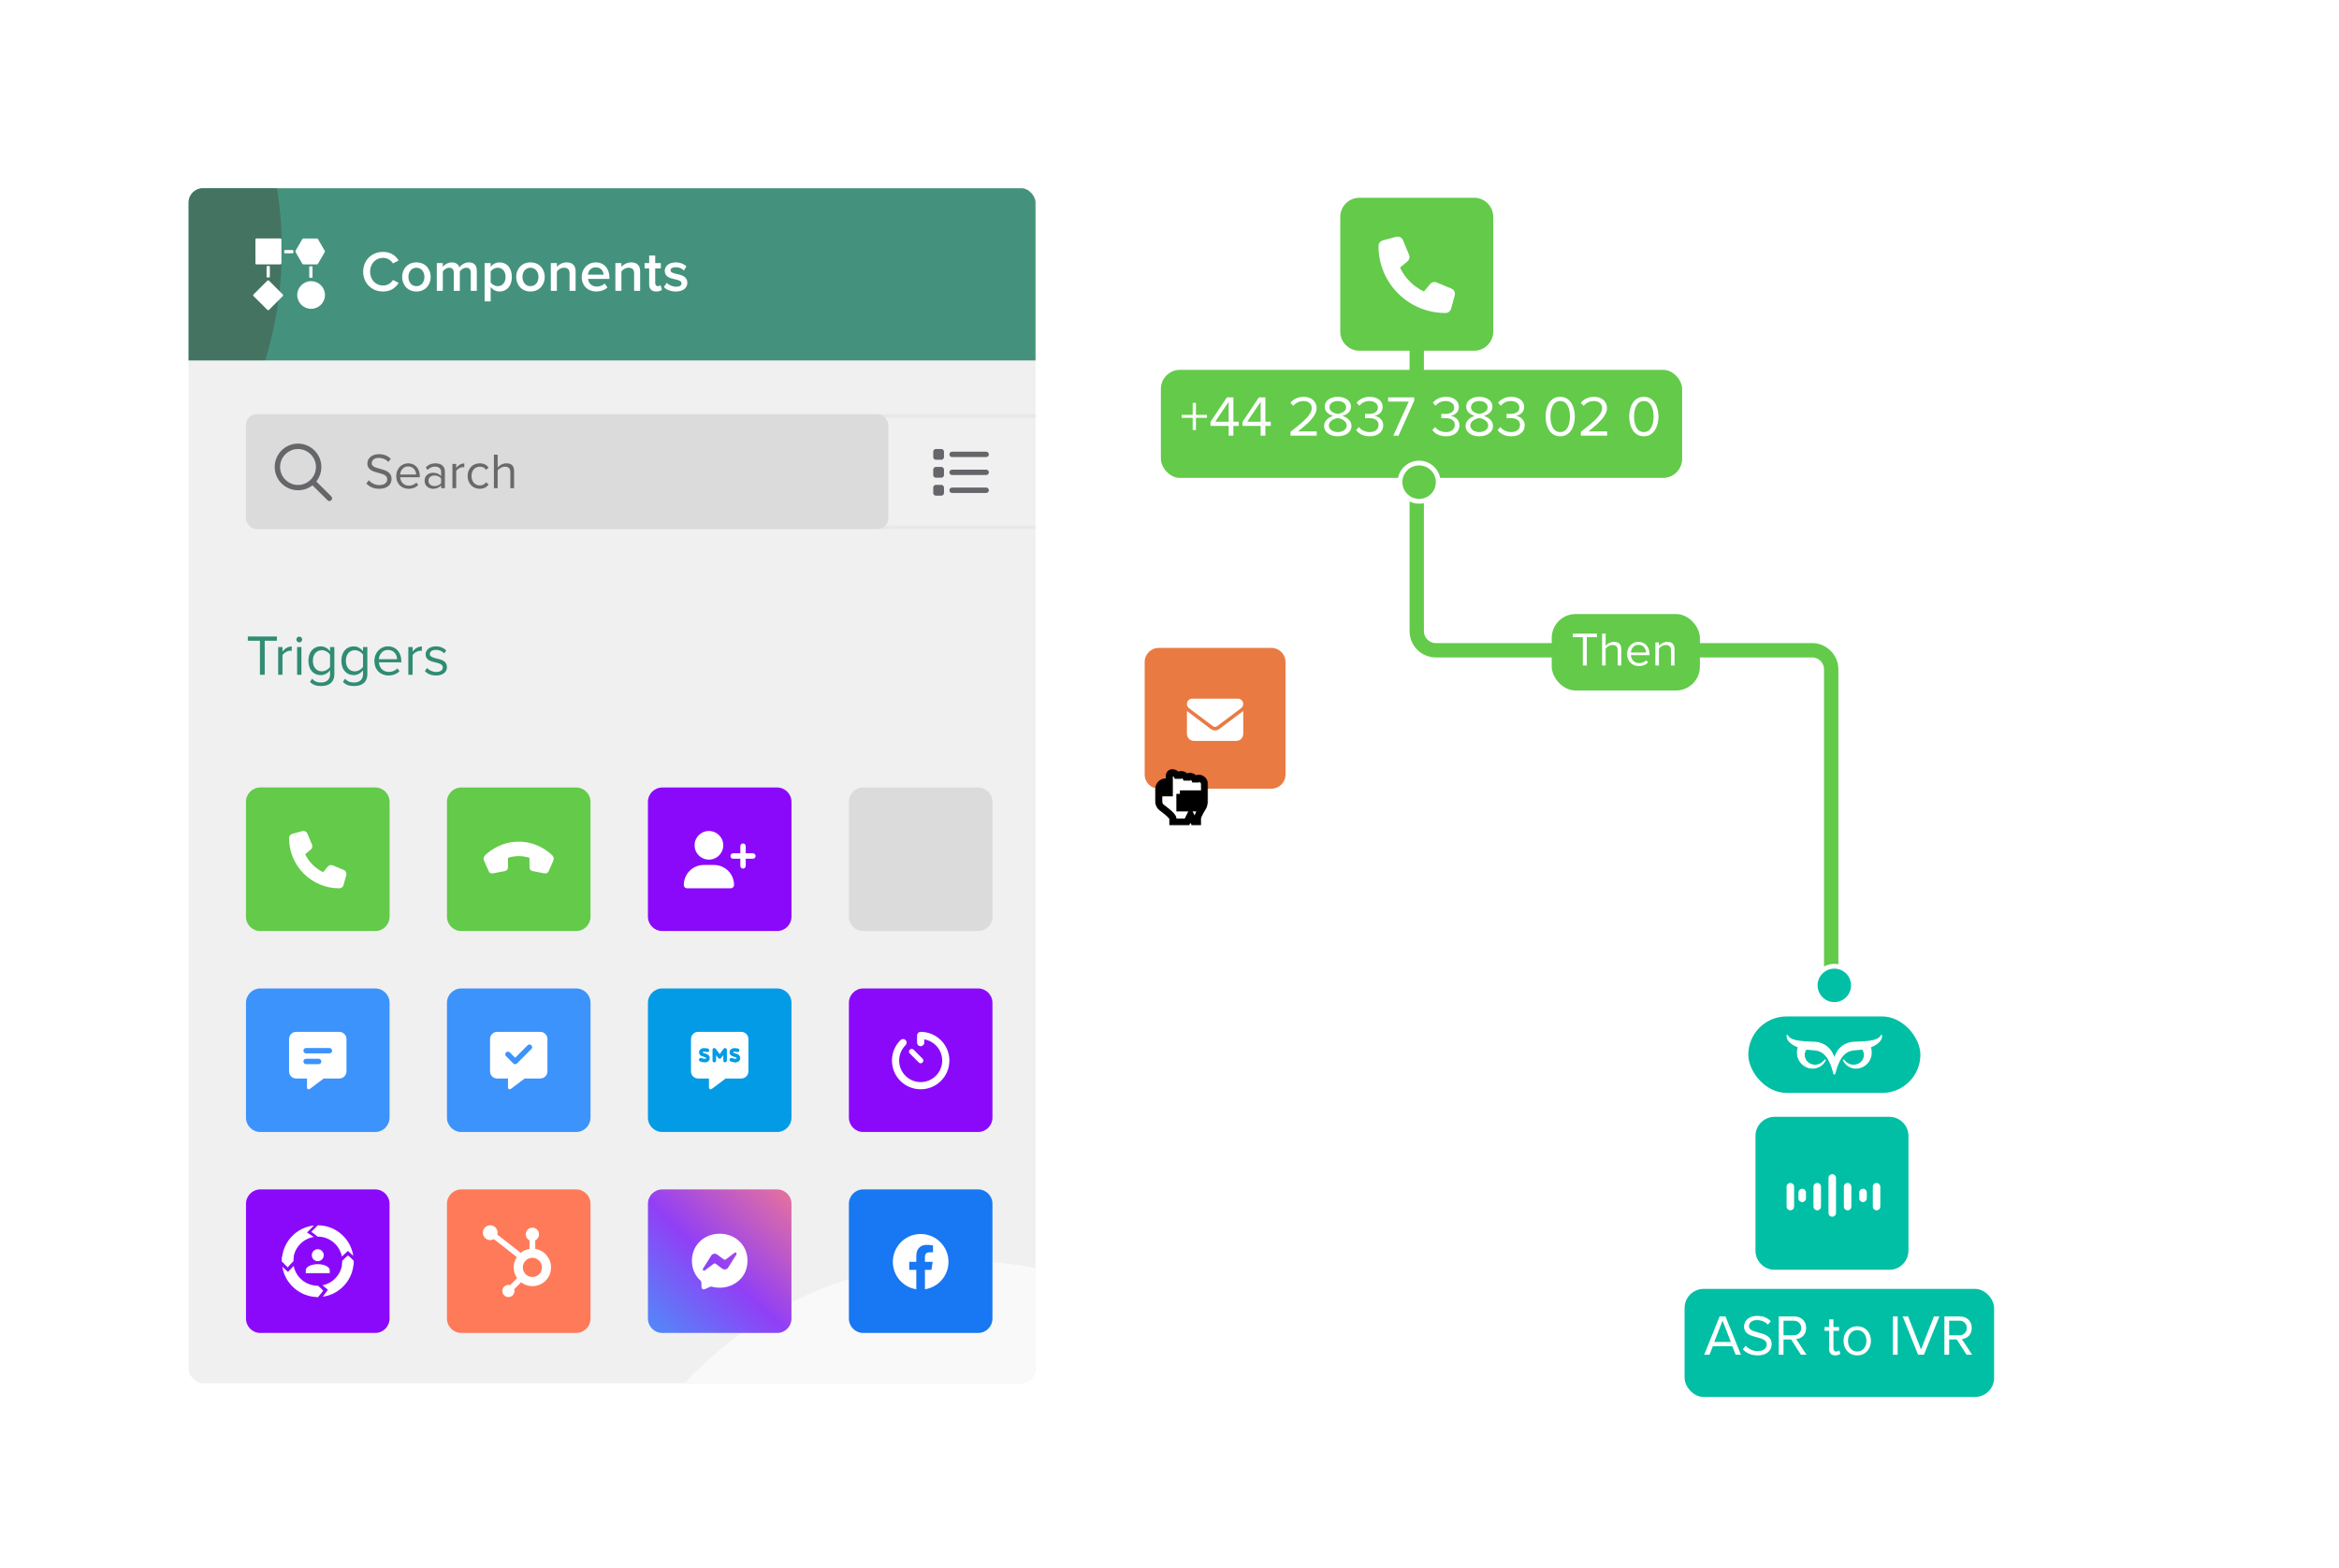 <svg width="707" height="474" viewBox="0 0 707 474" fill="none" xmlns="http://www.w3.org/2000/svg">
<g filter="url(#filter0_d_128_35690)">
<g clip-path="url(#clip0_128_35690)">
<rect x="57" y="56.89" width="256" height="361.22" rx="4.339" fill="#F0F0F0"/>
<g clip-path="url(#clip1_128_35690)">
<rect width="347.119" height="52.068" transform="translate(57 56.89)" fill="#44927D"/>
<g filter="url(#filter1_f_128_35690)">
<circle cx="-29.78" cy="75.331" r="114.983" fill="#447362"/>
</g>
<path d="M84.747 72.076H77.533C77.354 72.076 77.208 72.222 77.208 72.401V79.598C77.208 79.777 77.354 79.923 77.533 79.923H84.747C84.927 79.923 85.072 79.777 85.072 79.598V72.401C85.072 72.222 84.927 72.076 84.747 72.076Z" fill="white"/>
<path d="M81.285 84.829C81.158 84.703 80.95 84.703 80.824 84.829L76.62 89.023C76.494 89.149 76.494 89.356 76.62 89.483L80.824 93.676C80.95 93.803 81.158 93.803 81.285 93.676L85.488 89.483C85.615 89.356 85.615 89.149 85.488 89.023L81.285 84.829Z" fill="white"/>
<path d="M91.671 79.914H95.82C95.938 79.914 96.046 79.85 96.101 79.751L98.18 76.171C98.234 76.072 98.234 75.945 98.18 75.846L96.101 72.257C96.046 72.157 95.938 72.094 95.82 72.094H91.68C91.563 72.094 91.454 72.157 91.391 72.257L89.321 75.837C89.258 75.936 89.258 76.062 89.321 76.162L91.391 79.742C91.454 79.841 91.563 79.905 91.68 79.905L91.671 79.914Z" fill="white"/>
<path d="M94.04 84.991C91.726 84.991 89.846 86.858 89.846 89.167C89.846 91.475 91.717 93.352 94.031 93.352C96.345 93.352 98.225 91.484 98.225 89.176C98.225 86.867 96.354 85 94.04 84.991Z" fill="white"/>
<path d="M81.338 80.392H80.805C80.68 80.392 80.579 80.493 80.579 80.617V83.647C80.579 83.772 80.68 83.873 80.805 83.873H81.338C81.463 83.873 81.564 83.772 81.564 83.647V80.617C81.564 80.493 81.463 80.392 81.338 80.392Z" fill="white"/>
<path d="M94.238 80.5H93.704C93.58 80.5 93.478 80.601 93.478 80.725V83.756C93.478 83.88 93.58 83.981 93.704 83.981H94.238C94.363 83.981 94.464 83.88 94.464 83.756V80.725C94.464 80.601 94.363 80.5 94.238 80.5Z" fill="white"/>
<path d="M88.453 75.585H86.148C86.023 75.585 85.922 75.685 85.922 75.81V76.342C85.922 76.467 86.023 76.567 86.148 76.567H88.453C88.578 76.567 88.679 76.467 88.679 76.342V75.81C88.679 75.685 88.578 75.585 88.453 75.585Z" fill="white"/>
<path d="M115.767 88.115C112.434 88.115 109.779 85.685 109.779 82.127C109.779 78.569 112.434 76.139 115.767 76.139C118.197 76.139 119.637 77.354 120.505 78.743L118.769 79.628C118.214 78.673 117.103 77.944 115.767 77.944C113.563 77.944 111.862 79.697 111.862 82.127C111.862 84.557 113.563 86.31 115.767 86.31C117.103 86.31 118.214 85.598 118.769 84.626L120.505 85.512C119.62 86.9 118.197 88.115 115.767 88.115ZM125.862 88.115C123.206 88.115 121.557 86.119 121.557 83.707C121.557 81.311 123.206 79.316 125.862 79.316C128.552 79.316 130.183 81.311 130.183 83.707C130.183 86.119 128.552 88.115 125.862 88.115ZM125.862 86.501C127.424 86.501 128.292 85.199 128.292 83.707C128.292 82.231 127.424 80.93 125.862 80.93C124.317 80.93 123.449 82.231 123.449 83.707C123.449 85.199 124.317 86.501 125.862 86.501ZM142.302 87.907V82.44C142.302 81.537 141.903 80.93 140.931 80.93C140.115 80.93 139.351 81.502 138.987 82.04V87.907H137.165V82.44C137.165 81.537 136.765 80.93 135.776 80.93C134.978 80.93 134.231 81.502 133.85 82.058V87.907H132.027V79.524H133.85V80.669C134.197 80.149 135.308 79.316 136.575 79.316C137.824 79.316 138.588 79.94 138.865 80.86C139.351 80.097 140.462 79.316 141.712 79.316C143.257 79.316 144.124 80.149 144.124 81.85V87.907H142.302ZM148.307 91.1H146.485V79.524H148.307V80.669C148.932 79.836 149.904 79.316 150.997 79.316C153.167 79.316 154.712 80.947 154.712 83.707C154.712 86.466 153.167 88.115 150.997 88.115C149.939 88.115 148.984 87.646 148.307 86.744V91.1ZM152.82 83.707C152.82 82.093 151.9 80.93 150.459 80.93C149.609 80.93 148.706 81.433 148.307 82.058V85.373C148.706 85.98 149.609 86.501 150.459 86.501C151.9 86.501 152.82 85.338 152.82 83.707ZM160.336 88.115C157.681 88.115 156.032 86.119 156.032 83.707C156.032 81.311 157.681 79.316 160.336 79.316C163.026 79.316 164.658 81.311 164.658 83.707C164.658 86.119 163.026 88.115 160.336 88.115ZM160.336 86.501C161.898 86.501 162.766 85.199 162.766 83.707C162.766 82.231 161.898 80.93 160.336 80.93C158.792 80.93 157.924 82.231 157.924 83.707C157.924 85.199 158.792 86.501 160.336 86.501ZM172.16 87.907V82.665C172.16 81.364 171.5 80.93 170.476 80.93C169.539 80.93 168.741 81.485 168.324 82.058V87.907H166.502V79.524H168.324V80.669C168.88 80.01 169.956 79.316 171.275 79.316C173.08 79.316 173.982 80.287 173.982 82.006V87.907H172.16ZM175.829 83.707C175.829 81.277 177.599 79.316 180.081 79.316C182.597 79.316 184.212 81.242 184.212 83.88V84.314H177.738C177.877 85.581 178.831 86.622 180.411 86.622C181.226 86.622 182.198 86.293 182.788 85.703L183.621 86.9C182.788 87.698 181.556 88.115 180.22 88.115C177.703 88.115 175.829 86.362 175.829 83.707ZM180.081 80.808C178.519 80.808 177.807 82.006 177.72 83.03H182.441C182.407 82.04 181.73 80.808 180.081 80.808ZM191.668 87.907V82.665C191.668 81.364 191.009 80.93 189.985 80.93C189.048 80.93 188.249 81.485 187.833 82.058V87.907H186.01V79.524H187.833V80.669C188.388 80.01 189.464 79.316 190.783 79.316C192.588 79.316 193.491 80.287 193.491 82.006V87.907H191.668ZM198.374 88.115C196.969 88.115 196.222 87.351 196.222 85.963V81.121H194.834V79.524H196.222V77.233H198.045V79.524H199.745V81.121H198.045V85.512C198.045 86.084 198.322 86.501 198.843 86.501C199.19 86.501 199.52 86.362 199.659 86.206L200.093 87.577C199.763 87.889 199.225 88.115 198.374 88.115ZM200.671 86.813L201.504 85.494C202.094 86.102 203.257 86.674 204.351 86.674C205.444 86.674 205.999 86.275 205.999 85.65C205.999 84.921 205.114 84.661 204.09 84.436C202.65 84.123 200.932 83.741 200.932 81.867C200.932 80.496 202.112 79.316 204.229 79.316C205.652 79.316 206.728 79.819 207.492 80.496L206.728 81.78C206.225 81.207 205.288 80.773 204.247 80.773C203.292 80.773 202.684 81.121 202.684 81.711C202.684 82.353 203.518 82.579 204.507 82.804C205.965 83.117 207.752 83.533 207.752 85.512C207.752 86.987 206.52 88.115 204.264 88.115C202.841 88.115 201.539 87.664 200.671 86.813Z" fill="white"/>
</g>
<g filter="url(#filter2_f_128_35690)">
<circle cx="291.305" cy="496.212" r="114.983" fill="#F9F9F9"/>
</g>
<g clip-path="url(#clip2_128_35690)">
<rect x="74.898" y="125.771" width="267.932" height="33.627" rx="2.712" stroke="#E8E8E8" stroke-width="1.085"/>
<g clip-path="url(#clip3_128_35690)">
<rect x="74.356" y="125.229" width="194.169" height="34.712" rx="3.254" fill="#DBDBDB"/>
<path d="M95.508 141.144C95.508 139.212 94.457 137.449 92.796 136.466C91.102 135.483 89.034 135.483 87.373 136.466C85.678 137.449 84.661 139.212 84.661 141.144C84.661 143.11 85.678 144.873 87.373 145.856C89.034 146.839 91.102 146.839 92.796 145.856C94.457 144.873 95.508 143.11 95.508 141.144ZM94.457 146.703C93.237 147.652 91.712 148.195 90.085 148.195C86.186 148.195 83.034 145.042 83.034 141.144C83.034 137.28 86.186 134.093 90.085 134.093C93.949 134.093 97.135 137.28 97.135 141.144C97.135 142.805 96.559 144.33 95.61 145.551L100.152 150.059C100.457 150.398 100.457 150.907 100.152 151.212C99.813 151.551 99.305 151.551 99 151.212L94.457 146.703Z" fill="#656669"/>
<path d="M110.729 146.14L111.474 145.184C112.142 145.928 113.235 146.626 114.663 146.626C116.47 146.626 117.047 145.654 117.047 144.88C117.047 143.665 115.817 143.331 114.48 142.966C112.856 142.541 111.048 142.086 111.048 140.096C111.048 138.426 112.537 137.287 114.526 137.287C116.075 137.287 117.275 137.803 118.125 138.699L117.366 139.625C116.607 138.79 115.544 138.41 114.435 138.41C113.22 138.41 112.354 139.063 112.354 140.02C112.354 141.038 113.524 141.341 114.815 141.691C116.47 142.131 118.353 142.647 118.353 144.774C118.353 146.247 117.351 147.75 114.617 147.75C112.856 147.75 111.565 147.082 110.729 146.14ZM119.764 143.893C119.764 141.767 121.283 140.051 123.379 140.051C125.596 140.051 126.902 141.782 126.902 143.984V144.272H120.964C121.055 145.654 122.027 146.809 123.607 146.809C124.442 146.809 125.292 146.474 125.869 145.882L126.416 146.626C125.687 147.355 124.7 147.75 123.5 147.75C121.329 147.75 119.764 146.186 119.764 143.893ZM123.364 140.992C121.799 140.992 121.025 142.313 120.964 143.437H125.778C125.763 142.344 125.034 140.992 123.364 140.992ZM134.472 147.568H133.333V146.733C132.726 147.401 131.89 147.75 130.903 147.75C129.658 147.75 128.337 146.915 128.337 145.32C128.337 143.68 129.658 142.906 130.903 142.906C131.906 142.906 132.741 143.225 133.333 143.908V142.587C133.333 141.6 132.543 141.038 131.48 141.038C130.6 141.038 129.886 141.357 129.233 142.055L128.701 141.265C129.491 140.445 130.433 140.051 131.632 140.051C133.181 140.051 134.472 140.749 134.472 142.526V147.568ZM133.333 146.019V144.637C132.893 144.029 132.118 143.726 131.313 143.726C130.25 143.726 129.506 144.394 129.506 145.335C129.506 146.262 130.25 146.93 131.313 146.93C132.118 146.93 132.893 146.626 133.333 146.019ZM137.894 147.568H136.755V140.233H137.894V141.417C138.487 140.643 139.337 140.081 140.339 140.081V141.25C140.203 141.22 140.066 141.205 139.884 141.205C139.185 141.205 138.228 141.782 137.894 142.374V147.568ZM141.343 143.893C141.343 141.721 142.816 140.051 145.003 140.051C146.339 140.051 147.129 140.597 147.691 141.326L146.931 142.025C146.445 141.357 145.823 141.068 145.063 141.068C143.499 141.068 142.527 142.268 142.527 143.893C142.527 145.518 143.499 146.733 145.063 146.733C145.823 146.733 146.445 146.429 146.931 145.776L147.691 146.474C147.129 147.203 146.339 147.75 145.003 147.75C142.816 147.75 141.343 146.08 141.343 143.893ZM155.392 147.568H154.253V142.739C154.253 141.448 153.585 141.068 152.598 141.068C151.717 141.068 150.866 141.615 150.426 142.207V147.568H149.287V137.439H150.426V141.296C150.942 140.688 151.945 140.051 153.053 140.051C154.587 140.051 155.392 140.795 155.392 142.389V147.568Z" fill="#696969"/>
</g>
<path d="M282.898 135.72H284.526C284.966 135.72 285.339 136.093 285.339 136.534V138.161C285.339 138.635 284.966 138.974 284.526 138.974H282.898C282.424 138.974 282.085 138.635 282.085 138.161V136.534C282.085 136.093 282.424 135.72 282.898 135.72ZM287.78 136.534H298.085C298.526 136.534 298.898 136.907 298.898 137.347C298.898 137.822 298.526 138.161 298.085 138.161H287.78C287.305 138.161 286.966 137.822 286.966 137.347C286.966 136.907 287.305 136.534 287.78 136.534ZM287.78 141.958H298.085C298.526 141.958 298.898 142.33 298.898 142.771C298.898 143.246 298.526 143.585 298.085 143.585H287.78C287.305 143.585 286.966 143.246 286.966 142.771C286.966 142.33 287.305 141.958 287.78 141.958ZM287.78 147.381H298.085C298.526 147.381 298.898 147.754 298.898 148.195C298.898 148.669 298.526 149.008 298.085 149.008H287.78C287.305 149.008 286.966 148.669 286.966 148.195C286.966 147.754 287.305 147.381 287.78 147.381ZM282.085 141.958C282.085 141.517 282.424 141.144 282.898 141.144H284.526C284.966 141.144 285.339 141.517 285.339 141.958V143.585C285.339 144.059 284.966 144.398 284.526 144.398H282.898C282.424 144.398 282.085 144.059 282.085 143.585V141.958ZM282.898 146.568H284.526C284.966 146.568 285.339 146.941 285.339 147.381V149.008C285.339 149.483 284.966 149.822 284.526 149.822H282.898C282.424 149.822 282.085 149.483 282.085 149.008V147.381C282.085 146.941 282.424 146.568 282.898 146.568Z" fill="#656669"/>
</g>
<path d="M80.013 203.975H78.573V193.683H74.911V192.398H83.693V193.683H80.013V203.975ZM85.383 203.975H84.081V195.592H85.383V196.945C86.059 196.06 87.031 195.418 88.177 195.418V196.755C88.021 196.72 87.865 196.702 87.656 196.702C86.858 196.702 85.764 197.362 85.383 198.039V203.975ZM90.452 194.186C89.983 194.186 89.584 193.787 89.584 193.301C89.584 192.815 89.983 192.433 90.452 192.433C90.938 192.433 91.337 192.815 91.337 193.301C91.337 193.787 90.938 194.186 90.452 194.186ZM91.111 203.975H89.81V195.592H91.111V203.975ZM93.691 206.127L94.35 205.155C95.044 205.988 95.877 206.3 97.075 206.3C98.463 206.3 99.765 205.623 99.765 203.784V202.586C99.158 203.437 98.134 204.079 96.954 204.079C94.767 204.079 93.222 202.447 93.222 199.74C93.222 197.05 94.749 195.383 96.954 195.383C98.082 195.383 99.088 195.939 99.765 196.859V195.592H101.067V203.732C101.067 206.509 99.123 207.376 97.075 207.376C95.652 207.376 94.68 207.099 93.691 206.127ZM99.765 201.562V197.9C99.314 197.171 98.307 196.546 97.266 196.546C95.582 196.546 94.576 197.883 94.576 199.74C94.576 201.579 95.582 202.933 97.266 202.933C98.307 202.933 99.314 202.291 99.765 201.562ZM103.657 206.127L104.316 205.155C105.011 205.988 105.844 206.3 107.041 206.3C108.43 206.3 109.731 205.623 109.731 203.784V202.586C109.124 203.437 108.1 204.079 106.92 204.079C104.733 204.079 103.188 202.447 103.188 199.74C103.188 197.05 104.715 195.383 106.92 195.383C108.048 195.383 109.054 195.939 109.731 196.859V195.592H111.033V203.732C111.033 206.509 109.089 207.376 107.041 207.376C105.618 207.376 104.646 207.099 103.657 206.127ZM109.731 201.562V197.9C109.28 197.171 108.273 196.546 107.232 196.546C105.549 196.546 104.542 197.883 104.542 199.74C104.542 201.579 105.549 202.933 107.232 202.933C108.273 202.933 109.28 202.291 109.731 201.562ZM113.154 199.774C113.154 197.345 114.89 195.383 117.285 195.383C119.819 195.383 121.312 197.362 121.312 199.879V200.208H114.525C114.63 201.788 115.74 203.107 117.545 203.107C118.5 203.107 119.472 202.725 120.131 202.048L120.756 202.899C119.923 203.732 118.795 204.183 117.424 204.183C114.942 204.183 113.154 202.395 113.154 199.774ZM117.268 196.459C115.48 196.459 114.595 197.969 114.525 199.254H120.027C120.01 198.004 119.177 196.459 117.268 196.459ZM124.722 203.975H123.42V195.592H124.722V196.945C125.398 196.06 126.37 195.418 127.516 195.418V196.755C127.36 196.72 127.203 196.702 126.995 196.702C126.197 196.702 125.103 197.362 124.722 198.039V203.975ZM128.42 202.864L129.097 201.927C129.652 202.569 130.711 203.124 131.856 203.124C133.141 203.124 133.835 202.551 133.835 201.736C133.835 200.816 132.811 200.521 131.683 200.243C130.259 199.913 128.645 199.531 128.645 197.796C128.645 196.494 129.774 195.383 131.769 195.383C133.193 195.383 134.199 195.921 134.876 196.598L134.269 197.501C133.765 196.893 132.846 196.442 131.769 196.442C130.624 196.442 129.912 196.963 129.912 197.709C129.912 198.525 130.867 198.785 131.96 199.046C133.418 199.375 135.102 199.792 135.102 201.649C135.102 203.055 133.974 204.183 131.804 204.183C130.433 204.183 129.27 203.766 128.42 202.864Z" fill="#308C73"/>
<g clip-path="url(#clip4_128_35690)">
<path d="M74.356 242.381C74.356 239.985 76.298 238.042 78.695 238.042H113.406C115.803 238.042 117.745 239.985 117.745 242.381V277.093C117.745 279.49 115.803 281.432 113.406 281.432H78.694C76.298 281.432 74.356 279.49 74.356 277.093V242.381Z" fill="#DBDBDB"/>
<path d="M74.356 242.381C74.356 239.985 76.298 238.042 78.695 238.042H113.406C115.803 238.042 117.745 239.985 117.745 242.381V277.093C117.745 279.49 115.803 281.432 113.406 281.432H78.694C76.298 281.432 74.356 279.49 74.356 277.093V242.381Z" fill="#63CA4A"/>
<path d="M92.932 252.008L94.288 255.263C94.525 255.805 94.39 256.449 93.915 256.822L92.254 258.212C93.373 260.585 95.305 262.517 97.678 263.636L99.067 261.975C99.44 261.5 100.084 261.364 100.627 261.602L103.881 262.958C104.525 263.195 104.83 263.907 104.661 264.551L103.847 267.534C103.678 268.11 103.169 268.517 102.559 268.517C94.152 268.517 87.373 261.737 87.373 253.33C87.373 252.72 87.779 252.212 88.356 252.042L91.339 251.229C91.983 251.059 92.695 251.364 92.932 252.008Z" fill="white"/>
</g>
<path d="M135.102 242.381C135.102 239.985 137.044 238.042 139.441 238.042H174.152C176.549 238.042 178.491 239.985 178.491 242.381V277.093C178.491 279.49 176.549 281.432 174.152 281.432H139.441C137.044 281.432 135.102 279.49 135.102 277.093V242.381Z" fill="#63CA4A"/>
<path d="M146.322 260.212C146.085 259.669 146.153 259.025 146.593 258.585C148.288 256.89 151.881 254.415 156.797 254.415C161.678 254.415 165.271 256.89 166.966 258.585C167.407 259.025 167.475 259.669 167.237 260.212L165.814 263.398C165.61 263.873 165.102 264.11 164.593 264.008L160.898 263.297C160.39 263.195 160.051 262.754 160.051 262.212V259.297C157.915 258.619 155.644 258.619 153.542 259.297V262.212C153.542 262.754 153.17 263.195 152.661 263.297L148.966 264.008C148.458 264.11 147.949 263.873 147.746 263.398L146.322 260.212Z" fill="white"/>
<path d="M195.848 242.381C195.848 239.985 197.79 238.042 200.187 238.042H234.899C237.295 238.042 239.237 239.985 239.237 242.381V277.093C239.237 279.49 237.295 281.432 234.899 281.432H200.187C197.79 281.432 195.848 279.49 195.848 277.093V242.381Z" fill="#8B09FB"/>
<path d="M209.95 255.5C209.95 253.975 210.763 252.551 212.119 251.771C213.441 250.991 215.102 250.991 216.458 251.771C217.78 252.551 218.628 253.975 218.628 255.5C218.628 257.059 217.78 258.483 216.458 259.263C215.102 260.042 213.441 260.042 212.119 259.263C210.763 258.483 209.95 257.059 209.95 255.5ZM206.695 267.534C206.695 264.178 209.373 261.466 212.729 261.466H215.814C219.17 261.466 221.882 264.178 221.882 267.534C221.882 268.076 221.407 268.517 220.865 268.517H207.678C207.136 268.517 206.695 268.076 206.695 267.534ZM223.78 261.737V259.568H221.611C221.136 259.568 220.797 259.229 220.797 258.754C220.797 258.314 221.136 257.941 221.611 257.941H223.78V255.771C223.78 255.33 224.119 254.958 224.594 254.958C225.034 254.958 225.407 255.33 225.407 255.771V257.941H227.577C228.017 257.941 228.39 258.314 228.39 258.754C228.39 259.229 228.017 259.568 227.577 259.568H225.407V261.737C225.407 262.212 225.034 262.551 224.594 262.551C224.119 262.551 223.78 262.212 223.78 261.737Z" fill="white"/>
<path d="M256.593 242.381C256.593 239.985 258.535 238.042 260.932 238.042H295.644C298.04 238.042 299.983 239.985 299.983 242.381V277.093C299.983 279.49 298.04 281.432 295.644 281.432H260.932C258.535 281.432 256.593 279.49 256.593 277.093V242.381Z" fill="#DBDBDB"/>
<path d="M74.356 303.127C74.356 300.731 76.298 298.788 78.695 298.788H113.406C115.803 298.788 117.745 300.731 117.745 303.127V337.839C117.745 340.235 115.803 342.178 113.406 342.178H78.694C76.298 342.178 74.356 340.235 74.356 337.839V303.127Z" fill="#3B93FB"/>
<path d="M87.373 314.076C87.373 312.89 88.322 311.907 89.542 311.907H102.559C103.745 311.907 104.729 312.89 104.729 314.076V323.839C104.729 325.059 103.745 326.009 102.559 326.009H97.847L93.644 329.161C93.474 329.297 93.271 329.297 93.067 329.229C92.898 329.127 92.796 328.958 92.796 328.72V326.009H89.542C88.322 326.009 87.373 325.059 87.373 323.839V314.076ZM92.525 316.788C92.051 316.788 91.712 317.161 91.712 317.602C91.712 318.076 92.051 318.415 92.525 318.415H99.576C100.017 318.415 100.39 318.076 100.39 317.602C100.39 317.161 100.017 316.788 99.576 316.788H92.525ZM92.525 320.042C92.051 320.042 91.712 320.415 91.712 320.856C91.712 321.331 92.051 321.67 92.525 321.67H96.322C96.762 321.67 97.135 321.331 97.135 320.856C97.135 320.415 96.762 320.042 96.322 320.042H92.525Z" fill="white"/>
<path d="M135.102 303.127C135.102 300.731 137.044 298.788 139.441 298.788H174.152C176.549 298.788 178.491 300.731 178.491 303.127V337.839C178.491 340.235 176.549 342.178 174.152 342.178H139.441C137.044 342.178 135.102 340.235 135.102 337.839V303.127Z" fill="#3B93FB"/>
<path d="M148.119 314.076C148.119 312.89 149.068 311.907 150.288 311.907H163.305C164.492 311.907 165.475 312.89 165.475 314.076V323.839C165.475 325.059 164.492 326.009 163.305 326.009H158.593L154.39 329.161C154.22 329.297 154.017 329.297 153.814 329.229C153.644 329.127 153.542 328.958 153.542 328.72V326.009H150.288C149.068 326.009 148.119 325.059 148.119 323.839V314.076ZM160.627 317.093C160.932 316.788 160.932 316.28 160.627 315.975C160.288 315.636 159.78 315.636 159.475 315.975L155.712 319.737L154.119 318.144C153.78 317.805 153.271 317.805 152.966 318.144C152.627 318.449 152.627 318.958 152.966 319.263L155.136 321.432C155.441 321.771 155.949 321.771 156.288 321.432L160.627 317.093Z" fill="white"/>
<path d="M195.848 303.127C195.848 300.731 197.79 298.788 200.187 298.788H234.899C237.295 298.788 239.237 300.731 239.237 303.127V337.839C239.237 340.235 237.295 342.178 234.899 342.178H200.187C197.79 342.178 195.848 340.235 195.848 337.839V303.127Z" fill="#039BE5"/>
<path d="M208.865 314.076C208.865 312.89 209.814 311.907 211.034 311.907H224.051C225.238 311.907 226.221 312.89 226.221 314.076V323.839C226.221 325.059 225.238 326.009 224.051 326.009H219.339L215.136 329.161C214.966 329.297 214.763 329.297 214.56 329.229C214.39 329.127 214.289 328.958 214.289 328.72V326.009H211.034C209.814 326.009 208.865 325.059 208.865 323.839V314.076ZM215.712 316.822C215.509 316.89 215.373 317.127 215.373 317.331V320.585C215.373 320.89 215.611 321.127 215.916 321.127C216.187 321.127 216.458 320.89 216.458 320.585V318.958L217.102 319.839C217.204 319.975 217.373 320.042 217.543 320.042C217.712 320.042 217.848 319.975 217.95 319.839L218.628 318.958V320.585C218.628 320.89 218.865 321.127 219.17 321.127C219.441 321.127 219.712 320.89 219.712 320.585V317.331C219.712 317.127 219.543 316.89 219.339 316.822C219.102 316.754 218.865 316.822 218.729 317.025L217.543 318.619L216.322 317.025C216.187 316.822 215.95 316.754 215.712 316.822ZM221.611 318.11C221.611 318.076 221.611 318.076 221.611 318.042C221.611 318.042 221.644 318.009 221.678 317.975C221.78 317.941 221.95 317.873 222.119 317.873C222.322 317.907 222.56 317.941 222.797 318.009C223.102 318.076 223.407 317.907 223.475 317.636C223.543 317.331 223.373 317.025 223.102 316.958C222.797 316.89 222.492 316.822 222.153 316.822C221.814 316.788 221.441 316.856 221.136 317.059C220.797 317.263 220.492 317.602 220.526 318.144C220.526 318.619 220.797 318.958 221.102 319.127C221.373 319.297 221.678 319.364 221.95 319.466H221.983C222.255 319.568 222.458 319.602 222.594 319.703C222.661 319.771 222.661 319.771 222.661 319.805C222.661 319.873 222.661 319.873 222.661 319.907C222.661 319.907 222.628 319.941 222.594 319.975C222.492 320.042 222.322 320.076 222.153 320.076C221.916 320.042 221.678 319.975 221.373 319.873C221.339 319.873 221.272 319.839 221.204 319.839C220.933 319.737 220.628 319.873 220.526 320.178C220.424 320.449 220.594 320.754 220.865 320.856C220.933 320.856 220.966 320.89 221 320.89C221.305 320.992 221.712 321.127 222.119 321.161C222.458 321.161 222.831 321.093 223.17 320.89C223.509 320.686 223.78 320.314 223.746 319.805C223.746 319.297 223.475 318.992 223.17 318.788C222.899 318.619 222.56 318.517 222.322 318.449L222.289 318.415C221.983 318.347 221.814 318.28 221.678 318.212C221.611 318.178 221.611 318.144 221.611 318.144V318.11ZM212.39 318.11C212.39 318.076 212.39 318.076 212.39 318.042C212.39 318.042 212.424 318.009 212.458 317.975C212.56 317.941 212.729 317.873 212.899 317.873C213.136 317.907 213.475 317.941 213.712 318.009C213.983 318.076 214.289 317.907 214.356 317.636C214.424 317.331 214.255 317.025 213.983 316.958C213.678 316.89 213.238 316.822 212.933 316.822C212.594 316.788 212.221 316.856 211.916 317.059C211.577 317.263 211.305 317.602 211.305 318.11C211.305 318.619 211.577 318.924 211.882 319.127C212.153 319.263 212.458 319.364 212.729 319.432L212.763 319.466C213.034 319.534 213.238 319.602 213.373 319.703C213.441 319.737 213.441 319.771 213.441 319.805C213.441 319.873 213.441 319.873 213.441 319.907C213.441 319.907 213.407 319.941 213.373 319.975C213.272 320.009 213.102 320.076 212.933 320.076C212.695 320.042 212.458 319.975 212.119 319.873C212.085 319.839 212.051 319.839 211.983 319.805C211.712 319.737 211.407 319.873 211.305 320.144C211.204 320.449 211.373 320.754 211.644 320.856C211.678 320.856 211.712 320.856 211.78 320.89C212.085 320.992 212.492 321.127 212.899 321.127C213.238 321.161 213.611 321.093 213.95 320.89C214.289 320.653 214.56 320.314 214.526 319.805C214.526 319.297 214.255 318.958 213.95 318.788C213.678 318.619 213.339 318.517 213.102 318.415H213.068C212.763 318.347 212.594 318.28 212.458 318.178C212.39 318.144 212.39 318.144 212.356 318.144C212.356 318.144 212.356 318.144 212.356 318.11H212.39Z" fill="white"/>
<path d="M256.593 303.127C256.593 300.731 258.535 298.788 260.932 298.788H295.644C298.04 298.788 299.983 300.731 299.983 303.127V337.839C299.983 340.235 298.04 342.178 295.644 342.178H260.932C258.535 342.178 256.593 340.235 256.593 337.839V303.127Z" fill="#8B09FB"/>
<path d="M278.288 311.907C283.068 311.907 286.966 315.805 286.966 320.585C286.966 325.398 283.068 329.263 278.288 329.263C273.474 329.263 269.61 325.398 269.61 320.585C269.61 318.178 270.593 315.975 272.186 314.415C272.627 313.975 273.305 313.975 273.746 314.415C274.152 314.856 274.152 315.534 273.712 315.941C272.525 317.127 271.779 318.788 271.779 320.585C271.779 324.178 274.695 327.093 278.288 327.093C281.881 327.093 284.796 324.178 284.796 320.585C284.796 317.364 282.423 314.686 279.373 314.178V315.161C279.373 315.771 278.864 316.246 278.288 316.246C277.678 316.246 277.203 315.771 277.203 315.161V312.992C277.203 312.415 277.678 311.907 278.288 311.907ZM276.152 317.297L278.864 320.009C279.169 320.347 279.169 320.856 278.864 321.161C278.525 321.5 278.017 321.5 277.712 321.161L275 318.449C274.661 318.144 274.661 317.636 275 317.297C275.305 316.992 275.813 316.992 276.152 317.297Z" fill="white"/>
<g clip-path="url(#clip5_128_35690)">
<path d="M74.356 363.873C74.356 361.477 76.298 359.534 78.695 359.534H113.406C115.803 359.534 117.745 361.477 117.745 363.873V398.585C117.745 400.981 115.803 402.924 113.406 402.924H78.694C76.298 402.924 74.356 400.981 74.356 398.585V363.873Z" fill="#8B09FB"/>
<path d="M104.516 380.115C104.305 380.324 103.867 380.758 103.472 381.152C103.472 381.177 103.472 381.201 103.472 381.226C103.472 384.829 100.899 387.836 97.492 388.508L99.12 389.866L97.567 391.968C102.837 391.23 106.898 386.698 106.898 381.226L106.898 381.151C106.497 380.752 106.061 380.32 105.854 380.115C105.483 379.749 104.887 379.749 104.516 380.115Z" fill="white"/>
<path d="M96.049 392.073L95.795 390.314C95.797 390.952 95.8 391.549 95.804 392.071C95.886 392.072 95.968 392.073 96.049 392.073Z" fill="white"/>
<path d="M106.776 379.602C105.99 374.386 101.484 370.382 96.05 370.382L94.101 372.356L95.216 373.177C95.216 373.177 95.983 373.808 95.977 373.808C96.001 373.808 96.026 373.807 96.05 373.807C99.664 373.807 102.678 376.396 103.338 379.819L105.167 378.127L106.776 379.602Z" fill="white"/>
<path d="M106.884 381.759L103.459 381.632C103.454 381.728 103.45 381.798 103.45 381.798L106.881 381.827C106.881 381.827 106.882 381.801 106.884 381.759Z" fill="white"/>
<path fill-rule="evenodd" clip-rule="evenodd" d="M103.472 381.153C103.868 380.76 104.305 380.326 104.517 380.117L105.161 379.486L105.854 380.117C106.062 380.322 106.497 380.754 106.898 381.153L106.898 381.228L106.898 381.299L106.898 381.323L106.897 381.371L106.896 381.443L106.896 381.473L106.895 381.515L106.894 381.545L106.892 381.586L106.891 381.616L106.89 381.658L106.889 381.688L106.887 381.73L106.886 381.759L106.883 381.802L106.882 381.829L106.879 381.874L106.878 381.9L106.875 381.946L106.873 381.97L106.868 382.04L106.864 382.091L106.863 382.111L106.858 382.164L106.857 382.181L106.852 382.239L106.851 382.251L106.845 382.314L106.844 382.321L106.837 382.391C105.704 382.386 104.518 382.379 103.385 382.37L103.394 382.311C103.396 382.296 103.399 382.28 103.401 382.265L103.407 382.219L103.413 382.172L103.419 382.126L103.424 382.079L103.427 382.053L103.43 382.033L103.431 382.018L103.433 382.005L103.435 381.986L103.438 381.947L103.439 381.939L103.442 381.912L103.445 381.876L103.446 381.859L103.447 381.845L103.448 381.841C103.449 381.828 103.45 381.816 103.451 381.803L103.451 381.798L103.453 381.769L103.455 381.751L103.457 381.715L103.458 381.7C103.459 381.687 103.46 381.673 103.46 381.659L103.462 381.626L103.463 381.609L103.464 381.59L103.465 381.571L103.466 381.558C103.466 381.544 103.467 381.53 103.467 381.516L103.469 381.481L103.469 381.467L103.469 381.459L103.47 381.445L103.47 381.427L103.471 381.415C103.471 381.401 103.471 381.386 103.471 381.372L103.472 381.337L103.472 381.323L103.473 381.3L103.473 381.284L103.473 381.271C103.473 381.256 103.473 381.242 103.473 381.228L103.473 381.191V381.18L103.472 381.153Z" fill="white"/>
<path d="M88.629 381.229C88.629 380.736 88.677 380.254 88.769 379.788C87.526 379.788 86.302 379.792 85.297 379.798C85.235 380.266 85.203 380.744 85.203 381.229C85.203 381.247 85.203 381.265 85.203 381.283L88.629 381.282C88.629 381.264 88.629 381.246 88.629 381.229Z" fill="white"/>
<path d="M88.769 382.669L87.051 384.48L85.333 382.899C86.149 388.094 90.706 392.076 96.125 392.076L97.061 390.977L97.69 390.131L96.839 389.271C96.839 389.271 96.149 388.65 96.124 388.65C96.1 388.65 96.075 388.65 96.051 388.65C92.447 388.65 89.44 386.077 88.769 382.669Z" fill="white"/>
<path d="M94.906 370.442L92.796 372.551L94.831 373.907C91.314 374.49 88.629 377.548 88.629 381.229C88.629 381.253 88.629 381.278 88.629 381.302C88.184 381.746 87.591 382.381 87.591 382.381L86.971 383.104L86.041 382.174L85.204 381.309C85.203 381.283 85.203 381.255 85.203 381.229C85.203 375.628 89.456 371.014 94.906 370.442Z" fill="white"/>
<path d="M96.051 377.613C96.53 377.613 96.99 377.804 97.329 378.143C97.668 378.482 97.859 378.941 97.859 379.421C97.859 379.9 97.668 380.36 97.329 380.699C96.99 381.038 96.53 381.229 96.051 381.229C95.571 381.229 95.111 381.038 94.772 380.699C94.433 380.36 94.243 379.9 94.243 379.421C94.243 378.941 94.433 378.482 94.772 378.143C95.111 377.804 95.571 377.613 96.051 377.613ZM96.051 382.133C98.048 382.133 99.666 382.942 99.666 383.941V384.845H92.435V383.941C92.435 382.942 94.053 382.133 96.051 382.133Z" fill="white"/>
</g>
<g clip-path="url(#clip6_128_35690)">
<path d="M135.102 363.873C135.102 361.477 137.044 359.534 139.441 359.534H174.152C176.549 359.534 178.491 361.477 178.491 363.873V398.585C178.491 400.981 176.549 402.924 174.152 402.924H139.441C137.044 402.924 135.102 400.981 135.102 398.585V363.873Z" fill="#FF7A59"/>
<path fill-rule="evenodd" clip-rule="evenodd" d="M160.922 386.015C159.325 386.015 158.031 384.715 158.031 383.112C158.031 381.508 159.325 380.208 160.922 380.208C162.518 380.208 163.812 381.508 163.812 383.112C163.812 384.715 162.518 386.015 160.922 386.015ZM161.787 377.522V374.939C162.458 374.62 162.928 373.938 162.928 373.147V373.087C162.928 371.995 162.038 371.101 160.951 371.101H160.892C159.804 371.101 158.915 371.995 158.915 373.087V373.147C158.915 373.938 159.385 374.621 160.056 374.939V377.522C159.057 377.677 158.144 378.091 157.391 378.7L150.33 373.184C150.377 373.004 150.41 372.819 150.41 372.624C150.411 371.387 149.414 370.383 148.182 370.381C146.951 370.38 145.951 371.382 145.949 372.619C145.948 373.856 146.945 374.86 148.177 374.862C148.578 374.862 148.95 374.748 149.275 374.562L156.22 379.989C155.63 380.884 155.283 381.957 155.283 383.112C155.283 384.32 155.664 385.439 156.306 386.358L154.194 388.48C154.027 388.43 153.854 388.395 153.671 388.395C152.659 388.395 151.838 389.219 151.838 390.235C151.838 391.252 152.659 392.076 153.671 392.076C154.683 392.076 155.503 391.252 155.503 390.235C155.503 390.051 155.468 389.877 155.418 389.71L157.507 387.611C158.456 388.338 159.637 388.775 160.922 388.775C164.035 388.775 166.559 386.239 166.559 383.112C166.559 380.28 164.489 377.941 161.787 377.522Z" fill="white"/>
</g>
<path d="M195.848 363.873C195.848 361.477 197.79 359.534 200.187 359.534H234.899C237.295 359.534 239.237 361.477 239.237 363.873V398.585C239.237 400.981 237.295 402.924 234.899 402.924H200.187C197.79 402.924 195.848 400.981 195.848 398.585V363.873Z" fill="url(#paint0_linear_128_35690)"/>
<path d="M217.543 372.924C222.289 372.924 225.95 376.415 225.95 381.093C225.95 387.025 220.289 390.347 215.102 388.924C214.797 388.856 214.763 388.924 213 389.703C212.763 389.771 212.526 389.771 212.356 389.635C212.153 389.534 212.051 389.33 212.051 389.093C211.983 387.534 212.051 387.398 211.78 387.127C210.119 385.669 209.136 383.534 209.136 381.093C209.136 376.415 212.797 372.924 217.543 372.924ZM222.594 379.229C222.831 378.856 222.39 378.415 222.017 378.686L219.373 380.686C219.17 380.822 218.933 380.822 218.763 380.686L216.797 379.229C216.492 379.025 216.153 378.924 215.814 378.991C215.441 379.059 215.136 379.263 214.966 379.568L212.492 383.466C212.255 383.839 212.695 384.28 213.068 384.008L215.712 382.008C215.916 381.873 216.153 381.873 216.322 382.008L218.289 383.466C218.594 383.669 218.933 383.771 219.305 383.703C219.644 383.635 219.95 383.432 220.119 383.127L222.594 379.229Z" fill="white"/>
<path d="M256.593 363.873C256.593 361.477 258.535 359.534 260.932 359.534H295.644C298.04 359.534 299.983 361.477 299.983 363.873V398.585C299.983 400.981 298.04 402.924 295.644 402.924H260.932C258.535 402.924 256.593 400.981 256.593 398.585V363.873Z" fill="#1877F2"/>
<path d="M286.695 381.415C286.695 385.619 283.61 389.11 279.576 389.72V383.856H281.542L281.915 381.415H279.576V379.856C279.576 379.178 279.915 378.534 280.966 378.534H282.017V376.466C282.017 376.466 281.068 376.297 280.118 376.297C278.22 376.297 276.966 377.483 276.966 379.585V381.415H274.83V383.856H276.966V389.72C272.932 389.11 269.881 385.619 269.881 381.415C269.881 376.771 273.644 373.009 278.288 373.009C282.932 373.009 286.695 376.771 286.695 381.415Z" fill="white"/>
</g>
</g>
<path d="M428.233 102.575V190.779C428.233 193.971 430.821 196.559 434.013 196.559H547.727C550.919 196.559 553.506 199.146 553.506 202.338V291.762" stroke="#63CA4A" stroke-width="4.335" stroke-linecap="square"/>
<rect x="469.033" y="185.61" width="44.79" height="23.117" rx="7.224" fill="#63CA4A"/>
<path d="M479.639 201.169H478.44V192.601H475.391V191.532H482.702V192.601H479.639V201.169ZM490.061 201.169H488.977V196.574C488.977 195.346 488.341 194.985 487.402 194.985C486.564 194.985 485.755 195.505 485.336 196.069V201.169H484.252V191.532H485.336V195.202C485.827 194.624 486.781 194.017 487.836 194.017C489.295 194.017 490.061 194.725 490.061 196.242V201.169ZM491.82 197.672C491.82 195.65 493.265 194.017 495.259 194.017C497.368 194.017 498.611 195.664 498.611 197.759V198.034H492.961C493.048 199.348 493.973 200.447 495.475 200.447C496.27 200.447 497.079 200.129 497.628 199.565L498.148 200.273C497.455 200.967 496.516 201.342 495.374 201.342C493.308 201.342 491.82 199.854 491.82 197.672ZM495.244 194.913C493.756 194.913 493.019 196.17 492.961 197.239H497.542C497.527 196.199 496.834 194.913 495.244 194.913ZM506.16 201.169H505.076V196.603C505.076 195.375 504.455 194.985 503.516 194.985C502.663 194.985 501.854 195.505 501.449 196.069V201.169H500.366V194.19H501.449V195.202C501.941 194.624 502.894 194.017 503.935 194.017C505.394 194.017 506.16 194.754 506.16 196.271V201.169Z" fill="white"/>
<path d="M405.117 65.559C405.117 62.367 407.705 59.779 410.897 59.779H445.573C448.765 59.779 451.352 62.367 451.352 65.559V100.235C451.352 103.427 448.765 106.014 445.573 106.014H410.897C407.705 106.014 405.117 103.427 405.117 100.235V65.559Z" fill="#63CA4A"/>
<path d="M424.082 72.627L425.888 76.961C426.204 77.684 426.023 78.542 425.391 79.038L423.179 80.889C424.669 84.05 427.242 86.624 430.403 88.114L432.254 85.901C432.751 85.269 433.609 85.089 434.331 85.405L438.666 87.211C439.523 87.527 439.93 88.475 439.704 89.333L438.62 93.306C438.395 94.074 437.717 94.615 436.905 94.615C425.707 94.615 416.677 85.585 416.677 74.388C416.677 73.575 417.219 72.898 417.986 72.672L421.96 71.588C422.817 71.363 423.766 71.769 424.082 72.627Z" fill="white"/>
<rect x="350.896" y="111.794" width="157.559" height="32.669" rx="5.779" fill="#63CA4A"/>
<path d="M364.824 126.291H361.495V129.984H360.507V126.291H357.178V125.39H360.507V121.801H361.495V125.39H364.824V126.291ZM372.817 131.683H371.378V128.753H365.882V127.557L370.84 120.119H372.817V127.488H374.447V128.753H372.817V131.683ZM371.378 127.488V121.454L367.321 127.488H371.378ZM382.485 131.683H381.046V128.753H375.55V127.557L380.508 120.119H382.485V127.488H384.115V128.753H382.485V131.683ZM381.046 127.488V121.454L376.989 127.488H381.046ZM398.01 131.683H390.069V130.539C394.23 127.262 396.484 125.338 396.484 123.344C396.484 121.87 395.271 121.228 394.074 121.228C392.687 121.228 391.612 121.818 390.936 122.685L390.052 121.766C390.936 120.604 392.445 119.945 394.074 119.945C395.999 119.945 397.958 121.038 397.958 123.344C397.958 125.702 395.565 127.852 392.341 130.4H398.01V131.683ZM400.227 128.753C400.227 127.21 401.545 126.152 402.984 125.719C401.649 125.338 400.418 124.471 400.418 122.945C400.418 120.864 402.447 119.945 404.371 119.945C406.278 119.945 408.342 120.864 408.342 122.945C408.342 124.471 407.093 125.338 405.758 125.719C407.197 126.152 408.515 127.21 408.515 128.753C408.515 130.712 406.643 131.891 404.371 131.891C402.083 131.891 400.227 130.73 400.227 128.753ZM406.885 123.136C406.885 121.939 405.758 121.228 404.371 121.228C402.967 121.228 401.857 121.939 401.857 123.136C401.857 124.54 403.678 125.008 404.371 125.13C405.082 125.008 406.885 124.54 406.885 123.136ZM407.059 128.597C407.059 127.089 405.082 126.447 404.371 126.361C403.66 126.447 401.667 127.089 401.667 128.597C401.667 129.846 402.932 130.608 404.371 130.608C405.793 130.608 407.059 129.846 407.059 128.597ZM409.903 129.984L410.753 129.083C411.429 129.984 412.608 130.608 413.978 130.608C415.659 130.608 416.682 129.776 416.682 128.441C416.682 127.002 415.503 126.395 413.804 126.395C413.319 126.395 412.781 126.395 412.608 126.413V125.095C412.799 125.112 413.336 125.112 413.804 125.112C415.261 125.112 416.492 124.54 416.492 123.205C416.492 121.922 415.313 121.228 413.908 121.228C412.643 121.228 411.706 121.714 410.857 122.633L410.059 121.731C410.891 120.726 412.226 119.945 414.012 119.945C416.232 119.945 417.931 121.072 417.931 123.032C417.931 124.696 416.526 125.528 415.434 125.719C416.492 125.806 418.104 126.707 418.104 128.562C418.104 130.487 416.561 131.891 414.012 131.891C412.053 131.891 410.614 131.025 409.903 129.984ZM422.744 131.683H421.149L425.813 121.402H419.589V120.119H427.478V121.107L422.744 131.683ZM432.947 129.984L433.797 129.083C434.473 129.984 435.652 130.608 437.022 130.608C438.703 130.608 439.726 129.776 439.726 128.441C439.726 127.002 438.547 126.395 436.848 126.395C436.363 126.395 435.825 126.395 435.652 126.413V125.095C435.843 125.112 436.38 125.112 436.848 125.112C438.305 125.112 439.536 124.54 439.536 123.205C439.536 121.922 438.357 121.228 436.952 121.228C435.687 121.228 434.75 121.714 433.901 122.633L433.103 121.731C433.936 120.726 435.271 119.945 437.056 119.945C439.276 119.945 440.975 121.072 440.975 123.032C440.975 124.696 439.57 125.528 438.478 125.719C439.536 125.806 441.148 126.707 441.148 128.562C441.148 130.487 439.605 131.891 437.056 131.891C435.097 131.891 433.658 131.025 432.947 129.984ZM442.997 128.753C442.997 127.21 444.315 126.152 445.754 125.719C444.419 125.338 443.188 124.471 443.188 122.945C443.188 120.864 445.216 119.945 447.141 119.945C449.048 119.945 451.111 120.864 451.111 122.945C451.111 124.471 449.863 125.338 448.528 125.719C449.967 126.152 451.285 127.21 451.285 128.753C451.285 130.712 449.412 131.891 447.141 131.891C444.852 131.891 442.997 130.73 442.997 128.753ZM449.655 123.136C449.655 121.939 448.528 121.228 447.141 121.228C445.737 121.228 444.627 121.939 444.627 123.136C444.627 124.54 446.447 125.008 447.141 125.13C447.852 125.008 449.655 124.54 449.655 123.136ZM449.828 128.597C449.828 127.089 447.852 126.447 447.141 126.361C446.43 126.447 444.436 127.089 444.436 128.597C444.436 129.846 445.702 130.608 447.141 130.608C448.563 130.608 449.828 129.846 449.828 128.597ZM452.673 129.984L453.522 129.083C454.198 129.984 455.377 130.608 456.747 130.608C458.429 130.608 459.452 129.776 459.452 128.441C459.452 127.002 458.273 126.395 456.574 126.395C456.088 126.395 455.551 126.395 455.377 126.413V125.095C455.568 125.112 456.106 125.112 456.574 125.112C458.03 125.112 459.261 124.54 459.261 123.205C459.261 121.922 458.082 121.228 456.678 121.228C455.412 121.228 454.476 121.714 453.626 122.633L452.829 121.731C453.661 120.726 454.996 119.945 456.782 119.945C459.001 119.945 460.7 121.072 460.7 123.032C460.7 124.696 459.296 125.528 458.204 125.719C459.261 125.806 460.874 126.707 460.874 128.562C460.874 130.487 459.331 131.891 456.782 131.891C454.823 131.891 453.384 131.025 452.673 129.984ZM467.175 125.91C467.175 123.084 468.424 119.945 471.596 119.945C474.752 119.945 476.018 123.084 476.018 125.91C476.018 128.719 474.752 131.891 471.596 131.891C468.424 131.891 467.175 128.719 467.175 125.91ZM474.544 125.91C474.544 123.604 473.798 121.228 471.596 121.228C469.395 121.228 468.649 123.604 468.649 125.91C468.649 128.216 469.395 130.608 471.596 130.608C473.798 130.608 474.544 128.216 474.544 125.91ZM485.784 131.683H477.843V130.539C482.005 127.262 484.259 125.338 484.259 123.344C484.259 121.87 483.045 121.228 481.849 121.228C480.462 121.228 479.387 121.818 478.71 122.685L477.826 121.766C478.71 120.604 480.219 119.945 481.849 119.945C483.773 119.945 485.732 121.038 485.732 123.344C485.732 125.702 483.34 127.852 480.115 130.4H485.784V131.683ZM492.454 125.91C492.454 123.084 493.703 119.945 496.876 119.945C500.031 119.945 501.297 123.084 501.297 125.91C501.297 128.719 500.031 131.891 496.876 131.891C493.703 131.891 492.454 128.719 492.454 125.91ZM499.823 125.91C499.823 123.604 499.078 121.228 496.876 121.228C494.674 121.228 493.928 123.604 493.928 125.91C493.928 128.216 494.674 130.608 496.876 130.608C499.078 130.608 499.823 128.216 499.823 125.91Z" fill="white"/>
<circle cx="428.952" cy="145.748" r="5.779" fill="#63CA4A" stroke="white" stroke-width="1.445"/>
<circle cx="554.458" cy="297.857" r="5.779" fill="#00BFA5" stroke="white" stroke-width="1.445"/>
<rect x="527.729" y="306.526" width="53.459" height="24.562" rx="12.281" fill="#00BFA5"/>
<rect x="527.729" y="306.526" width="53.459" height="24.562" rx="12.281" stroke="white" stroke-width="1.445"/>
<path d="M568.41 314.586C568.574 314.356 568.703 314.102 568.792 313.834C568.889 313.557 568.924 313.262 568.895 312.97C568.89 312.925 568.871 312.883 568.84 312.851C568.809 312.818 568.768 312.796 568.723 312.79C568.678 312.783 568.633 312.791 568.593 312.813C568.554 312.834 568.522 312.869 568.505 312.91C568.408 313.114 568.276 313.3 568.114 313.459C567.973 313.6 567.813 313.721 567.64 313.821C567.468 313.925 567.286 314.014 567.098 314.087C566.338 314.387 565.49 314.542 564.62 314.639C563.749 314.736 562.861 314.798 561.961 314.834C561.511 314.853 561.061 314.871 560.606 314.88C560.041 314.898 559.479 314.978 558.932 315.12C558.367 315.271 557.826 315.497 557.323 315.794C557.072 315.947 556.831 316.115 556.601 316.298C555.941 316.838 555.395 317.505 554.998 318.259C554.781 318.668 554.599 319.096 554.456 319.537C554.313 319.096 554.13 318.668 553.911 318.259C553.646 317.765 553.32 317.305 552.941 316.891C552.743 316.68 552.531 316.482 552.306 316.298C552.078 316.115 551.837 315.946 551.586 315.794C551.083 315.498 550.542 315.271 549.978 315.12C549.432 314.978 548.871 314.898 548.307 314.879C547.853 314.87 547.402 314.852 546.952 314.833C546.05 314.793 545.159 314.746 544.294 314.638C543.428 314.53 542.576 314.386 541.814 314.086C541.626 314.013 541.445 313.924 541.273 313.82C541.1 313.72 540.941 313.598 540.799 313.458C540.636 313.3 540.504 313.114 540.409 312.909C540.39 312.869 540.358 312.836 540.319 312.815C540.28 312.795 540.235 312.787 540.191 312.794C540.147 312.801 540.107 312.821 540.076 312.853C540.044 312.885 540.024 312.925 540.019 312.969C539.988 313.261 540.022 313.556 540.116 313.834C540.205 314.103 540.335 314.356 540.5 314.586C540.661 314.812 540.846 315.02 541.052 315.208C541.452 315.567 541.897 315.873 542.376 316.119C542.61 316.238 542.847 316.352 543.085 316.449C543.167 316.484 543.254 316.518 543.336 316.55C543.354 316.556 543.371 316.563 543.387 316.57C543.388 316.57 543.389 316.57 543.39 316.57C543.324 316.776 543.27 316.985 543.23 317.198C543.192 317.407 543.166 317.617 543.152 317.829C543.141 318.038 543.141 318.248 543.152 318.458C543.155 318.562 543.165 318.666 543.182 318.769L543.224 319.069V319.085C543.24 319.158 543.258 319.231 543.276 319.304L543.293 319.377C543.315 319.478 543.343 319.578 543.377 319.675C543.875 321.253 545.169 322.465 546.658 322.86C547.383 323.064 548.149 323.083 548.884 322.917C549.589 322.759 550.243 322.427 550.786 321.952C551.239 321.559 551.6 321.073 551.844 320.526C551.867 320.479 551.871 320.424 551.855 320.374C551.84 320.324 551.806 320.281 551.76 320.255C551.714 320.229 551.66 320.221 551.609 320.233C551.557 320.244 551.512 320.275 551.483 320.319C551.187 320.746 550.799 321.102 550.347 321.361C549.869 321.645 549.326 321.806 548.77 321.828C548.213 321.85 547.66 321.733 547.161 321.488C546.715 321.268 546.332 320.941 546.045 320.535C545.759 320.13 545.579 319.66 545.522 319.168C545.514 319.111 545.51 319.053 545.511 318.995L545.506 318.837C545.505 318.829 545.505 318.821 545.506 318.813L545.517 318.652C545.517 318.595 545.524 318.539 545.535 318.484C545.541 318.451 545.547 318.419 545.553 318.386C545.566 318.308 545.579 318.231 545.602 318.155C545.632 318.05 545.668 317.947 545.71 317.845C545.799 317.634 545.916 317.437 546.058 317.258C546.059 317.259 546.059 317.259 546.06 317.259C546.286 317.296 546.51 317.328 546.737 317.356C547.224 317.419 547.712 317.453 548.2 317.485C548.577 317.505 548.952 317.559 549.319 317.647C550.023 317.814 550.677 318.147 551.224 318.619C551.814 319.15 552.303 319.781 552.668 320.484C553.085 321.26 553.427 322.073 553.691 322.914C553.839 323.362 554.076 324.223 554.185 324.619C554.201 324.679 554.237 324.732 554.286 324.77C554.336 324.807 554.396 324.828 554.459 324.827C554.521 324.827 554.581 324.807 554.631 324.769C554.68 324.731 554.716 324.678 554.732 324.618C554.836 324.223 555.072 323.362 555.22 322.914C555.484 322.074 555.827 321.26 556.243 320.484C556.609 319.781 557.099 319.149 557.69 318.619C558.236 318.148 558.888 317.814 559.59 317.647C559.959 317.558 560.334 317.503 560.712 317.483C561.2 317.453 561.688 317.417 562.176 317.356C562.398 317.328 562.623 317.296 562.846 317.26C562.988 317.438 563.105 317.635 563.194 317.845C563.236 317.947 563.272 318.05 563.303 318.155C563.33 318.264 563.352 318.373 563.369 318.484C563.38 318.539 563.387 318.595 563.388 318.652L563.401 318.81C563.402 318.818 563.402 318.826 563.401 318.834L563.396 318.992C563.398 319.05 563.394 319.108 563.385 319.165C563.328 319.657 563.148 320.127 562.862 320.533C562.576 320.938 562.192 321.265 561.746 321.485C561.246 321.732 560.692 321.849 560.135 321.828C559.577 321.806 559.034 321.645 558.555 321.361C558.104 321.102 557.716 320.746 557.421 320.319C557.391 320.275 557.346 320.244 557.295 320.233C557.243 320.221 557.189 320.229 557.143 320.255C557.097 320.281 557.063 320.324 557.048 320.374C557.032 320.424 557.037 320.479 557.06 320.526C557.303 321.074 557.666 321.56 558.121 321.952C558.665 322.428 559.32 322.76 560.026 322.917C560.761 323.083 561.526 323.064 562.252 322.86C563.737 322.465 565.031 321.253 565.53 319.675C565.563 319.578 565.591 319.478 565.614 319.377C565.637 319.28 565.661 319.183 565.682 319.085C565.683 319.08 565.683 319.074 565.682 319.069L565.725 318.769C565.741 318.666 565.751 318.562 565.754 318.458C565.765 318.248 565.765 318.038 565.754 317.829C565.741 317.617 565.715 317.406 565.676 317.198C565.636 316.987 565.583 316.779 565.518 316.575C565.523 316.573 565.527 316.571 565.532 316.57C565.637 316.534 565.735 316.494 565.832 316.451C566.07 316.349 566.307 316.24 566.542 316.12C567.018 315.874 567.46 315.567 567.858 315.208C568.063 315.02 568.248 314.812 568.41 314.586Z" fill="white"/>
<g clip-path="url(#clip7_128_35690)">
<path d="M530.624 343.369C530.624 340.177 533.212 337.59 536.403 337.59H571.08C574.271 337.59 576.859 340.177 576.859 343.369V378.045C576.859 381.237 574.271 383.825 571.08 383.825H536.403C533.212 383.825 530.624 381.237 530.624 378.045V343.369Z" fill="#00BFA5"/>
<path d="M544.749 363.371C544.129 363.371 543.614 362.857 543.614 362.236V360.466C543.614 359.846 544.129 359.331 544.749 359.331C545.369 359.331 545.884 359.846 545.884 360.466V362.236C545.884 362.857 545.369 363.371 544.749 363.371Z" fill="white"/>
<path d="M563.134 363.371C562.513 363.371 561.999 362.857 561.999 362.236V360.466C561.999 359.846 562.513 359.331 563.134 359.331C563.754 359.331 564.269 359.846 564.269 360.466V362.236C564.269 362.857 563.754 363.371 563.134 363.371Z" fill="white"/>
<path d="M549.289 365.853C548.669 365.853 548.154 365.339 548.154 364.718V358.711C548.154 358.091 548.669 357.576 549.289 357.576C549.91 357.576 550.424 358.091 550.424 358.711V364.718C550.424 365.339 549.91 365.853 549.289 365.853Z" fill="white"/>
<path d="M541.163 365.853C540.543 365.853 540.028 365.339 540.028 364.718V358.711C540.028 358.091 540.543 357.576 541.163 357.576C541.784 357.576 542.298 358.091 542.298 358.711V364.718C542.298 365.339 541.784 365.853 541.163 365.853Z" fill="white"/>
<path d="M567.221 365.853C566.6 365.853 566.086 365.339 566.086 364.718V358.711C566.086 358.091 566.6 357.576 567.221 357.576C567.841 357.576 568.356 358.091 568.356 358.711V364.718C568.356 365.339 567.841 365.853 567.221 365.853Z" fill="white"/>
<path d="M558.471 365.853C557.85 365.853 557.336 365.339 557.336 364.718V358.711C557.336 358.091 557.85 357.576 558.471 357.576C559.091 357.576 559.606 358.091 559.606 358.711V364.718C559.606 365.339 559.091 365.853 558.471 365.853Z" fill="white"/>
<path d="M553.828 367.79C553.208 367.79 552.693 367.275 552.693 366.655V356.063C552.693 355.443 553.208 354.928 553.828 354.928C554.449 354.928 554.963 355.443 554.963 356.063V366.655C554.963 367.275 554.449 367.79 553.828 367.79Z" fill="white"/>
</g>
<rect x="509.192" y="389.604" width="93.559" height="32.669" rx="5.779" fill="#00BFA5"/>
<path d="M526.224 409.494H524.629L523.606 406.928H517.746L516.723 409.494H515.128L519.774 397.929H521.56L526.224 409.494ZM523.173 405.645L520.676 399.212L518.162 405.645H523.173ZM526.805 407.864L527.655 406.772C528.418 407.621 529.666 408.419 531.296 408.419C533.359 408.419 534.018 407.309 534.018 406.425C534.018 405.038 532.614 404.657 531.088 404.24C529.233 403.755 527.17 403.235 527.17 400.964C527.17 399.056 528.869 397.756 531.14 397.756C532.909 397.756 534.278 398.345 535.249 399.368L534.382 400.426C533.515 399.472 532.302 399.039 531.036 399.039C529.649 399.039 528.661 399.785 528.661 400.877C528.661 402.039 529.996 402.385 531.469 402.784C533.359 403.287 535.509 403.876 535.509 406.304C535.509 407.985 534.365 409.702 531.244 409.702C529.233 409.702 527.759 408.939 526.805 407.864ZM546.05 409.494H544.351L541.403 404.899H539.097V409.494H537.658V397.929H542.305C544.42 397.929 545.928 399.282 545.928 401.414C545.928 403.495 544.507 404.639 542.929 404.778L546.05 409.494ZM544.437 401.414C544.437 400.114 543.501 399.212 542.131 399.212H539.097V403.634H542.131C543.501 403.634 544.437 402.715 544.437 401.414ZM554.74 409.702C553.509 409.702 552.885 408.991 552.885 407.743V402.264H551.498V401.12H552.885V398.831H554.185V401.12H555.884V402.264H554.185V407.465C554.185 408.09 554.462 408.54 555.035 408.54C555.399 408.54 555.745 408.384 555.919 408.194L556.3 409.164C555.971 409.477 555.503 409.702 554.74 409.702ZM561.379 409.702C558.831 409.702 557.236 407.725 557.236 405.298C557.236 402.871 558.831 400.912 561.379 400.912C563.928 400.912 565.523 402.871 565.523 405.298C565.523 407.725 563.928 409.702 561.379 409.702ZM561.379 408.54C563.165 408.54 564.153 407.015 564.153 405.298C564.153 403.599 563.165 402.073 561.379 402.073C559.594 402.073 558.588 403.599 558.588 405.298C558.588 407.015 559.594 408.54 561.379 408.54ZM573.604 409.494H572.165V397.929H573.604V409.494ZM581.549 409.494H579.764L575.117 397.929H576.764L580.665 407.916L584.566 397.929H586.213L581.549 409.494ZM596.117 409.494H594.418L591.47 404.899H589.164V409.494H587.725V397.929H592.372C594.487 397.929 595.996 399.282 595.996 401.414C595.996 403.495 594.574 404.639 592.996 404.778L596.117 409.494ZM594.504 401.414C594.504 400.114 593.568 399.212 592.199 399.212H589.164V403.634H592.199C593.568 403.634 594.504 402.715 594.504 401.414Z" fill="white"/>
<g filter="url(#filter3_d_128_35690)">
<path d="M346.001 200.102C346.001 197.752 347.906 195.846 350.257 195.846H384.305C386.655 195.846 388.561 197.752 388.561 200.102V234.15C388.561 236.501 386.655 238.406 384.305 238.406H350.257C347.906 238.406 346.001 236.501 346.001 234.15V200.102Z" fill="#E97A42"/>
<path d="M360.366 211.187H374.198C375.062 211.187 375.794 211.918 375.794 212.783C375.794 213.315 375.528 213.78 375.129 214.079L367.913 219.499C367.514 219.798 367.016 219.798 366.617 219.499L359.401 214.079C359.002 213.78 358.77 213.315 358.77 212.783C358.77 211.918 359.468 211.187 360.366 211.187ZM358.77 214.911L365.985 220.364C366.75 220.929 367.78 220.929 368.545 220.364L375.794 214.911V221.827C375.794 223.024 374.829 223.955 373.666 223.955H360.898C359.701 223.955 358.77 223.024 358.77 221.827V214.911Z" fill="white"/>
</g>
<g filter="url(#filter4_d_128_35690)">
<mask id="path-67-outside-1_128_35690" maskUnits="userSpaceOnUse" x="348.257" y="231.086" width="17" height="18" fill="black">
<rect fill="white" x="348.257" y="231.086" width="17" height="18"/>
<path fill-rule="evenodd" clip-rule="evenodd" d="M360.897 247.982L359.833 245.854L358.769 247.982H354.513V246.879C354.513 246.008 351.108 243.581 351.108 243.581C350.638 243.232 350.257 242.479 350.257 241.886V238.051C350.257 236.833 351.21 235.845 352.385 235.845V239.155H353.449V234.006C353.449 233.498 353.846 233.086 354.336 233.086C355.315 233.086 356.109 233.909 356.109 234.925V234.558C356.109 234.049 356.506 233.638 356.996 233.638C357.975 233.638 358.769 234.461 358.769 235.477V235.109C358.769 234.601 359.166 234.19 359.656 234.15C360.635 234.19 361.429 235.013 361.429 236.028V235.661C361.429 235.153 361.826 234.741 362.316 234.741C363.295 234.741 364.089 235.564 364.089 236.58V241.603C364.089 242.188 363.836 243.068 363.53 243.574C363.53 243.574 361.961 246.008 361.961 246.879V247.982H360.897ZM356.641 239.47H357.705V243.726H356.641V239.47ZM358.769 239.47H359.833V243.726H358.769V239.47ZM360.897 239.47H361.961V243.726H360.897V239.47Z"/>
</mask>
<path fill-rule="evenodd" clip-rule="evenodd" d="M360.897 247.982L359.833 245.854L358.769 247.982H354.513V246.879C354.513 246.008 351.108 243.581 351.108 243.581C350.638 243.232 350.257 242.479 350.257 241.886V238.051C350.257 236.833 351.21 235.845 352.385 235.845V239.155H353.449V234.006C353.449 233.498 353.846 233.086 354.336 233.086C355.315 233.086 356.109 233.909 356.109 234.925V234.558C356.109 234.049 356.506 233.638 356.996 233.638C357.975 233.638 358.769 234.461 358.769 235.477V235.109C358.769 234.601 359.166 234.19 359.656 234.15C360.635 234.19 361.429 235.013 361.429 236.028V235.661C361.429 235.153 361.826 234.741 362.316 234.741C363.295 234.741 364.089 235.564 364.089 236.58V241.603C364.089 242.188 363.836 243.068 363.53 243.574C363.53 243.574 361.961 246.008 361.961 246.879V247.982H360.897ZM356.641 239.47H357.705V243.726H356.641V239.47ZM358.769 239.47H359.833V243.726H358.769V239.47ZM360.897 239.47H361.961V243.726H360.897V239.47Z" fill="white"/>
<path d="M360.897 247.982L359.945 248.458L360.239 249.046H360.897V247.982ZM359.833 245.854L360.784 245.378L359.833 243.475L358.881 245.378L359.833 245.854ZM358.769 247.982V249.046H359.426L359.72 248.458L358.769 247.982ZM354.513 247.982H353.449V249.046H354.513V247.982ZM351.108 243.581L350.473 244.435L350.482 244.441L350.49 244.447L351.108 243.581ZM352.385 235.845H353.449V234.781H352.385V235.845ZM352.385 239.155H351.321V240.219H352.385V239.155ZM353.449 239.155V240.219H354.513V239.155H353.449ZM359.656 234.15L359.698 233.087L359.634 233.084L359.57 233.09L359.656 234.15ZM363.53 243.574L364.424 244.151L364.432 244.138L364.44 244.125L363.53 243.574ZM361.961 247.982V249.046H363.025V247.982H361.961ZM357.705 239.47H358.769V238.406H357.705V239.47ZM357.705 243.726V244.79H358.769V243.726H357.705ZM356.641 243.726H355.577V244.79H356.641V243.726ZM359.833 239.47H360.897V238.406H359.833L359.833 239.47ZM359.833 243.726V244.79H360.897V243.726H359.833ZM358.769 243.726H357.705V244.79H358.769V243.726ZM361.961 239.47H363.025V238.406H361.961V239.47ZM361.961 243.726V244.79H363.025V243.726H361.961ZM360.897 243.726H359.833V244.79H360.897V243.726ZM361.848 247.506L360.784 245.378L358.881 246.33L359.945 248.458L361.848 247.506ZM358.881 245.378L357.817 247.506L359.72 248.458L360.784 246.33L358.881 245.378ZM358.769 246.918H354.513V249.046H358.769V246.918ZM355.577 247.982V246.879H353.449V247.982H355.577ZM355.577 246.879C355.577 246.465 355.392 246.122 355.27 245.926C355.129 245.699 354.949 245.479 354.767 245.279C354.401 244.878 353.934 244.458 353.495 244.089C353.051 243.715 352.609 243.373 352.281 243.125C352.117 243 351.979 242.899 351.882 242.828C351.834 242.792 351.795 242.765 351.769 242.745C351.755 242.736 351.745 242.728 351.738 242.723C351.734 242.721 351.731 242.719 351.729 242.717C351.728 242.716 351.727 242.716 351.727 242.715C351.726 242.715 351.726 242.715 351.726 242.715C351.726 242.715 351.726 242.715 351.726 242.715C351.726 242.715 351.725 242.714 351.108 243.581C350.49 244.447 350.49 244.447 350.49 244.447C350.49 244.447 350.49 244.447 350.49 244.447C350.49 244.447 350.49 244.447 350.49 244.447C350.491 244.447 350.491 244.448 350.492 244.448C350.493 244.449 350.495 244.451 350.498 244.453C350.503 244.457 350.512 244.463 350.524 244.471C350.547 244.488 350.582 244.513 350.626 244.546C350.715 244.611 350.844 244.706 350.999 244.823C351.309 245.057 351.719 245.376 352.126 245.718C352.538 246.064 352.922 246.414 353.195 246.713C353.332 246.864 353.418 246.977 353.463 247.049C353.527 247.153 353.449 247.076 353.449 246.879H355.577ZM351.743 242.727C351.674 242.676 351.557 242.547 351.456 242.346C351.356 242.146 351.321 241.974 351.321 241.886H349.193C349.193 242.39 349.348 242.891 349.556 243.303C349.763 243.715 350.072 244.136 350.473 244.435L351.743 242.727ZM351.321 241.886V238.051H349.193V241.886H351.321ZM351.321 238.051C351.321 237.384 351.833 236.909 352.385 236.909V234.781C350.586 234.781 349.193 236.282 349.193 238.051H351.321ZM351.321 235.845V239.155H353.449V235.845H351.321ZM352.385 240.219H353.449V238.091H352.385V240.219ZM354.513 239.155V234.006H352.385V239.155H354.513ZM354.513 234.006C354.513 234.033 354.501 234.066 354.474 234.094C354.447 234.123 354.397 234.15 354.336 234.15V232.022C353.222 232.022 352.385 232.947 352.385 234.006H354.513ZM354.336 234.15C354.691 234.15 355.045 234.46 355.045 234.925H357.173C357.173 233.358 355.939 232.022 354.336 232.022V234.15ZM357.173 234.925V234.558H355.045V234.925H357.173ZM357.173 234.558C357.173 234.584 357.161 234.618 357.134 234.646C357.107 234.674 357.057 234.702 356.996 234.702V232.574C355.882 232.574 355.045 233.499 355.045 234.558H357.173ZM356.996 234.702C357.351 234.702 357.705 235.012 357.705 235.477H359.833C359.833 233.91 358.599 232.574 356.996 232.574V234.702ZM359.833 235.477V235.109H357.705V235.477H359.833ZM359.833 235.109C359.833 235.139 359.82 235.165 359.805 235.181C359.792 235.195 359.77 235.208 359.741 235.211L359.57 233.09C358.542 233.172 357.705 234.032 357.705 235.109H359.833ZM359.613 235.213C360.011 235.229 360.365 235.573 360.365 236.028H362.493C362.493 234.452 361.259 233.15 359.698 233.087L359.613 235.213ZM362.493 236.028V235.661H360.365V236.028H362.493ZM362.493 235.661C362.493 235.688 362.481 235.721 362.454 235.749C362.427 235.778 362.377 235.805 362.316 235.805V233.677C361.202 233.677 360.365 234.602 360.365 235.661H362.493ZM362.316 235.805C362.671 235.805 363.025 236.115 363.025 236.58H365.153C365.153 235.014 363.919 233.677 362.316 233.677V235.805ZM363.025 236.58V241.603H365.153V236.58H363.025ZM363.025 241.603C363.025 241.765 362.986 242.028 362.901 242.327C362.816 242.624 362.709 242.876 362.619 243.023L364.44 244.125C364.657 243.767 364.829 243.325 364.948 242.909C365.065 242.495 365.153 242.026 365.153 241.603H363.025ZM363.53 243.574C362.635 242.998 362.635 242.998 362.635 242.998C362.635 242.998 362.635 242.998 362.635 242.998C362.635 242.998 362.635 242.999 362.635 242.999C362.634 242.999 362.634 243 362.634 243.001C362.633 243.002 362.631 243.004 362.629 243.007C362.626 243.013 362.621 243.02 362.615 243.03C362.602 243.05 362.584 243.078 362.561 243.114C362.516 243.186 362.452 243.289 362.376 243.415C362.223 243.666 362.018 244.012 361.812 244.39C361.607 244.764 361.392 245.185 361.225 245.584C361.077 245.937 360.897 246.427 360.897 246.879H363.025C363.025 246.896 363.041 246.755 363.187 246.407C363.314 246.104 363.491 245.754 363.679 245.411C363.865 245.071 364.052 244.754 364.194 244.521C364.264 244.405 364.323 244.311 364.363 244.247C364.383 244.215 364.399 244.19 364.409 244.173C364.415 244.165 364.419 244.159 364.421 244.155C364.422 244.154 364.423 244.152 364.424 244.151C364.424 244.151 364.424 244.151 364.424 244.151C364.424 244.151 364.424 244.151 364.424 244.151C364.424 244.151 364.424 244.151 364.424 244.151C364.424 244.151 364.424 244.151 363.53 243.574ZM360.897 246.879V247.982H363.025V246.879H360.897ZM361.961 246.918H360.897V249.046H361.961V246.918ZM356.641 240.534H357.705V238.406H356.641V240.534ZM356.641 239.47V243.726H358.769V239.47H356.641ZM357.705 242.662H356.641V244.79H357.705V242.662ZM357.705 243.726V239.47H355.577V243.726H357.705ZM358.769 240.534H359.833L359.833 238.406H358.769V240.534ZM358.769 239.47V243.726H360.897V239.47H358.769ZM359.833 242.662H358.769V244.79H359.833V242.662ZM359.833 243.726V239.47H357.705V243.726H359.833ZM360.897 240.534H361.961L361.961 238.406H360.897V240.534ZM360.897 239.47V243.726H363.025V239.47H360.897ZM361.961 242.662H360.897V244.79H361.961V242.662ZM361.961 243.726V239.47H359.833V243.726H361.961Z" fill="black" mask="url(#path-67-outside-1_128_35690)"/>
</g>
<defs>
<filter id="filter0_d_128_35690" x="35.305" y="35.195" width="299.39" height="404.61" filterUnits="userSpaceOnUse" color-interpolation-filters="sRGB">
<feFlood flood-opacity="0" result="BackgroundImageFix"/>
<feColorMatrix in="SourceAlpha" type="matrix" values="0 0 0 0 0 0 0 0 0 0 0 0 0 0 0 0 0 0 127 0" result="hardAlpha"/>
<feOffset/>
<feGaussianBlur stdDeviation="10.848"/>
<feComposite in2="hardAlpha" operator="out"/>
<feColorMatrix type="matrix" values="0 0 0 0 0.764 0 0 0 0 0.796 0 0 0 0 0.825 0 0 0 0.3 0"/>
<feBlend mode="normal" in2="BackgroundImageFix" result="effect1_dropShadow_128_35690"/>
<feBlend mode="normal" in="SourceGraphic" in2="effect1_dropShadow_128_35690" result="shape"/>
</filter>
<filter id="filter1_f_128_35690" x="-253.237" y="-148.127" width="446.915" height="446.915" filterUnits="userSpaceOnUse" color-interpolation-filters="sRGB">
<feFlood flood-opacity="0" result="BackgroundImageFix"/>
<feBlend mode="normal" in="SourceGraphic" in2="BackgroundImageFix" result="shape"/>
<feGaussianBlur stdDeviation="54.237" result="effect1_foregroundBlur_128_35690"/>
</filter>
<filter id="filter2_f_128_35690" x="67.848" y="272.754" width="446.915" height="446.915" filterUnits="userSpaceOnUse" color-interpolation-filters="sRGB">
<feFlood flood-opacity="0" result="BackgroundImageFix"/>
<feBlend mode="normal" in="SourceGraphic" in2="BackgroundImageFix" result="shape"/>
<feGaussianBlur stdDeviation="54.237" result="effect1_foregroundBlur_128_35690"/>
</filter>
<filter id="filter3_d_128_35690" x="296.001" y="145.846" width="142.56" height="142.56" filterUnits="userSpaceOnUse" color-interpolation-filters="sRGB">
<feFlood flood-opacity="0" result="BackgroundImageFix"/>
<feColorMatrix in="SourceAlpha" type="matrix" values="0 0 0 0 0 0 0 0 0 0 0 0 0 0 0 0 0 0 127 0" result="hardAlpha"/>
<feOffset/>
<feGaussianBlur stdDeviation="25"/>
<feComposite in2="hardAlpha" operator="out"/>
<feColorMatrix type="matrix" values="0 0 0 0 0.753 0 0 0 0 0.79 0 0 0 0 0.824 0 0 0 0.15 0"/>
<feBlend mode="normal" in2="BackgroundImageFix" result="effect1_dropShadow_128_35690"/>
<feBlend mode="normal" in="SourceGraphic" in2="effect1_dropShadow_128_35690" result="shape"/>
</filter>
<filter id="filter4_d_128_35690" x="348.192" y="231.522" width="17.96" height="19.024" filterUnits="userSpaceOnUse" color-interpolation-filters="sRGB">
<feFlood flood-opacity="0" result="BackgroundImageFix"/>
<feColorMatrix in="SourceAlpha" type="matrix" values="0 0 0 0 0 0 0 0 0 0 0 0 0 0 0 0 0 0 127 0" result="hardAlpha"/>
<feOffset dy="0.5"/>
<feGaussianBlur stdDeviation="0.5"/>
<feColorMatrix type="matrix" values="0 0 0 0 0.329 0 0 0 0 0.431 0 0 0 0 0.478 0 0 0 0.24 0"/>
<feBlend mode="multiply" in2="BackgroundImageFix" result="effect1_dropShadow_128_35690"/>
<feBlend mode="normal" in="SourceGraphic" in2="effect1_dropShadow_128_35690" result="shape"/>
</filter>
<linearGradient id="paint0_linear_128_35690" x1="237.068" y1="359.534" x2="197.475" y2="401.839" gradientUnits="userSpaceOnUse">
<stop stop-color="#E470A0"/>
<stop offset="0.531" stop-color="#913FF6"/>
<stop offset="1" stop-color="#5387F8"/>
</linearGradient>
<clipPath id="clip0_128_35690">
<rect x="57" y="56.89" width="256" height="361.22" rx="4.339" fill="white"/>
</clipPath>
<clipPath id="clip1_128_35690">
<rect width="347.119" height="52.068" fill="white" transform="translate(57 56.89)"/>
</clipPath>
<clipPath id="clip2_128_35690">
<rect width="269.017" height="34.712" fill="white" transform="translate(74.356 125.229)"/>
</clipPath>
<clipPath id="clip3_128_35690">
<rect x="74.356" y="125.229" width="194.169" height="34.712" rx="3.254" fill="white"/>
</clipPath>
<clipPath id="clip4_128_35690">
<path d="M74.356 242.381C74.356 239.985 76.298 238.042 78.695 238.042H113.406C115.803 238.042 117.745 239.985 117.745 242.381V277.093C117.745 279.49 115.803 281.432 113.406 281.432H78.694C76.298 281.432 74.356 279.49 74.356 277.093V242.381Z" fill="white"/>
</clipPath>
<clipPath id="clip5_128_35690">
<path d="M74.356 363.873C74.356 361.477 76.298 359.534 78.695 359.534H113.406C115.803 359.534 117.745 361.477 117.745 363.873V398.585C117.745 400.981 115.803 402.924 113.406 402.924H78.694C76.298 402.924 74.356 400.981 74.356 398.585V363.873Z" fill="white"/>
</clipPath>
<clipPath id="clip6_128_35690">
<path d="M135.102 363.873C135.102 361.477 137.044 359.534 139.441 359.534H174.152C176.549 359.534 178.491 361.477 178.491 363.873V398.585C178.491 400.981 176.549 402.924 174.152 402.924H139.441C137.044 402.924 135.102 400.981 135.102 398.585V363.873Z" fill="white"/>
</clipPath>
<clipPath id="clip7_128_35690">
<path d="M530.624 343.369C530.624 340.177 533.212 337.59 536.403 337.59H571.08C574.271 337.59 576.859 340.177 576.859 343.369V378.045C576.859 381.237 574.271 383.825 571.08 383.825H536.403C533.212 383.825 530.624 381.237 530.624 378.045V343.369Z" fill="white"/>
</clipPath>
</defs>
</svg>
